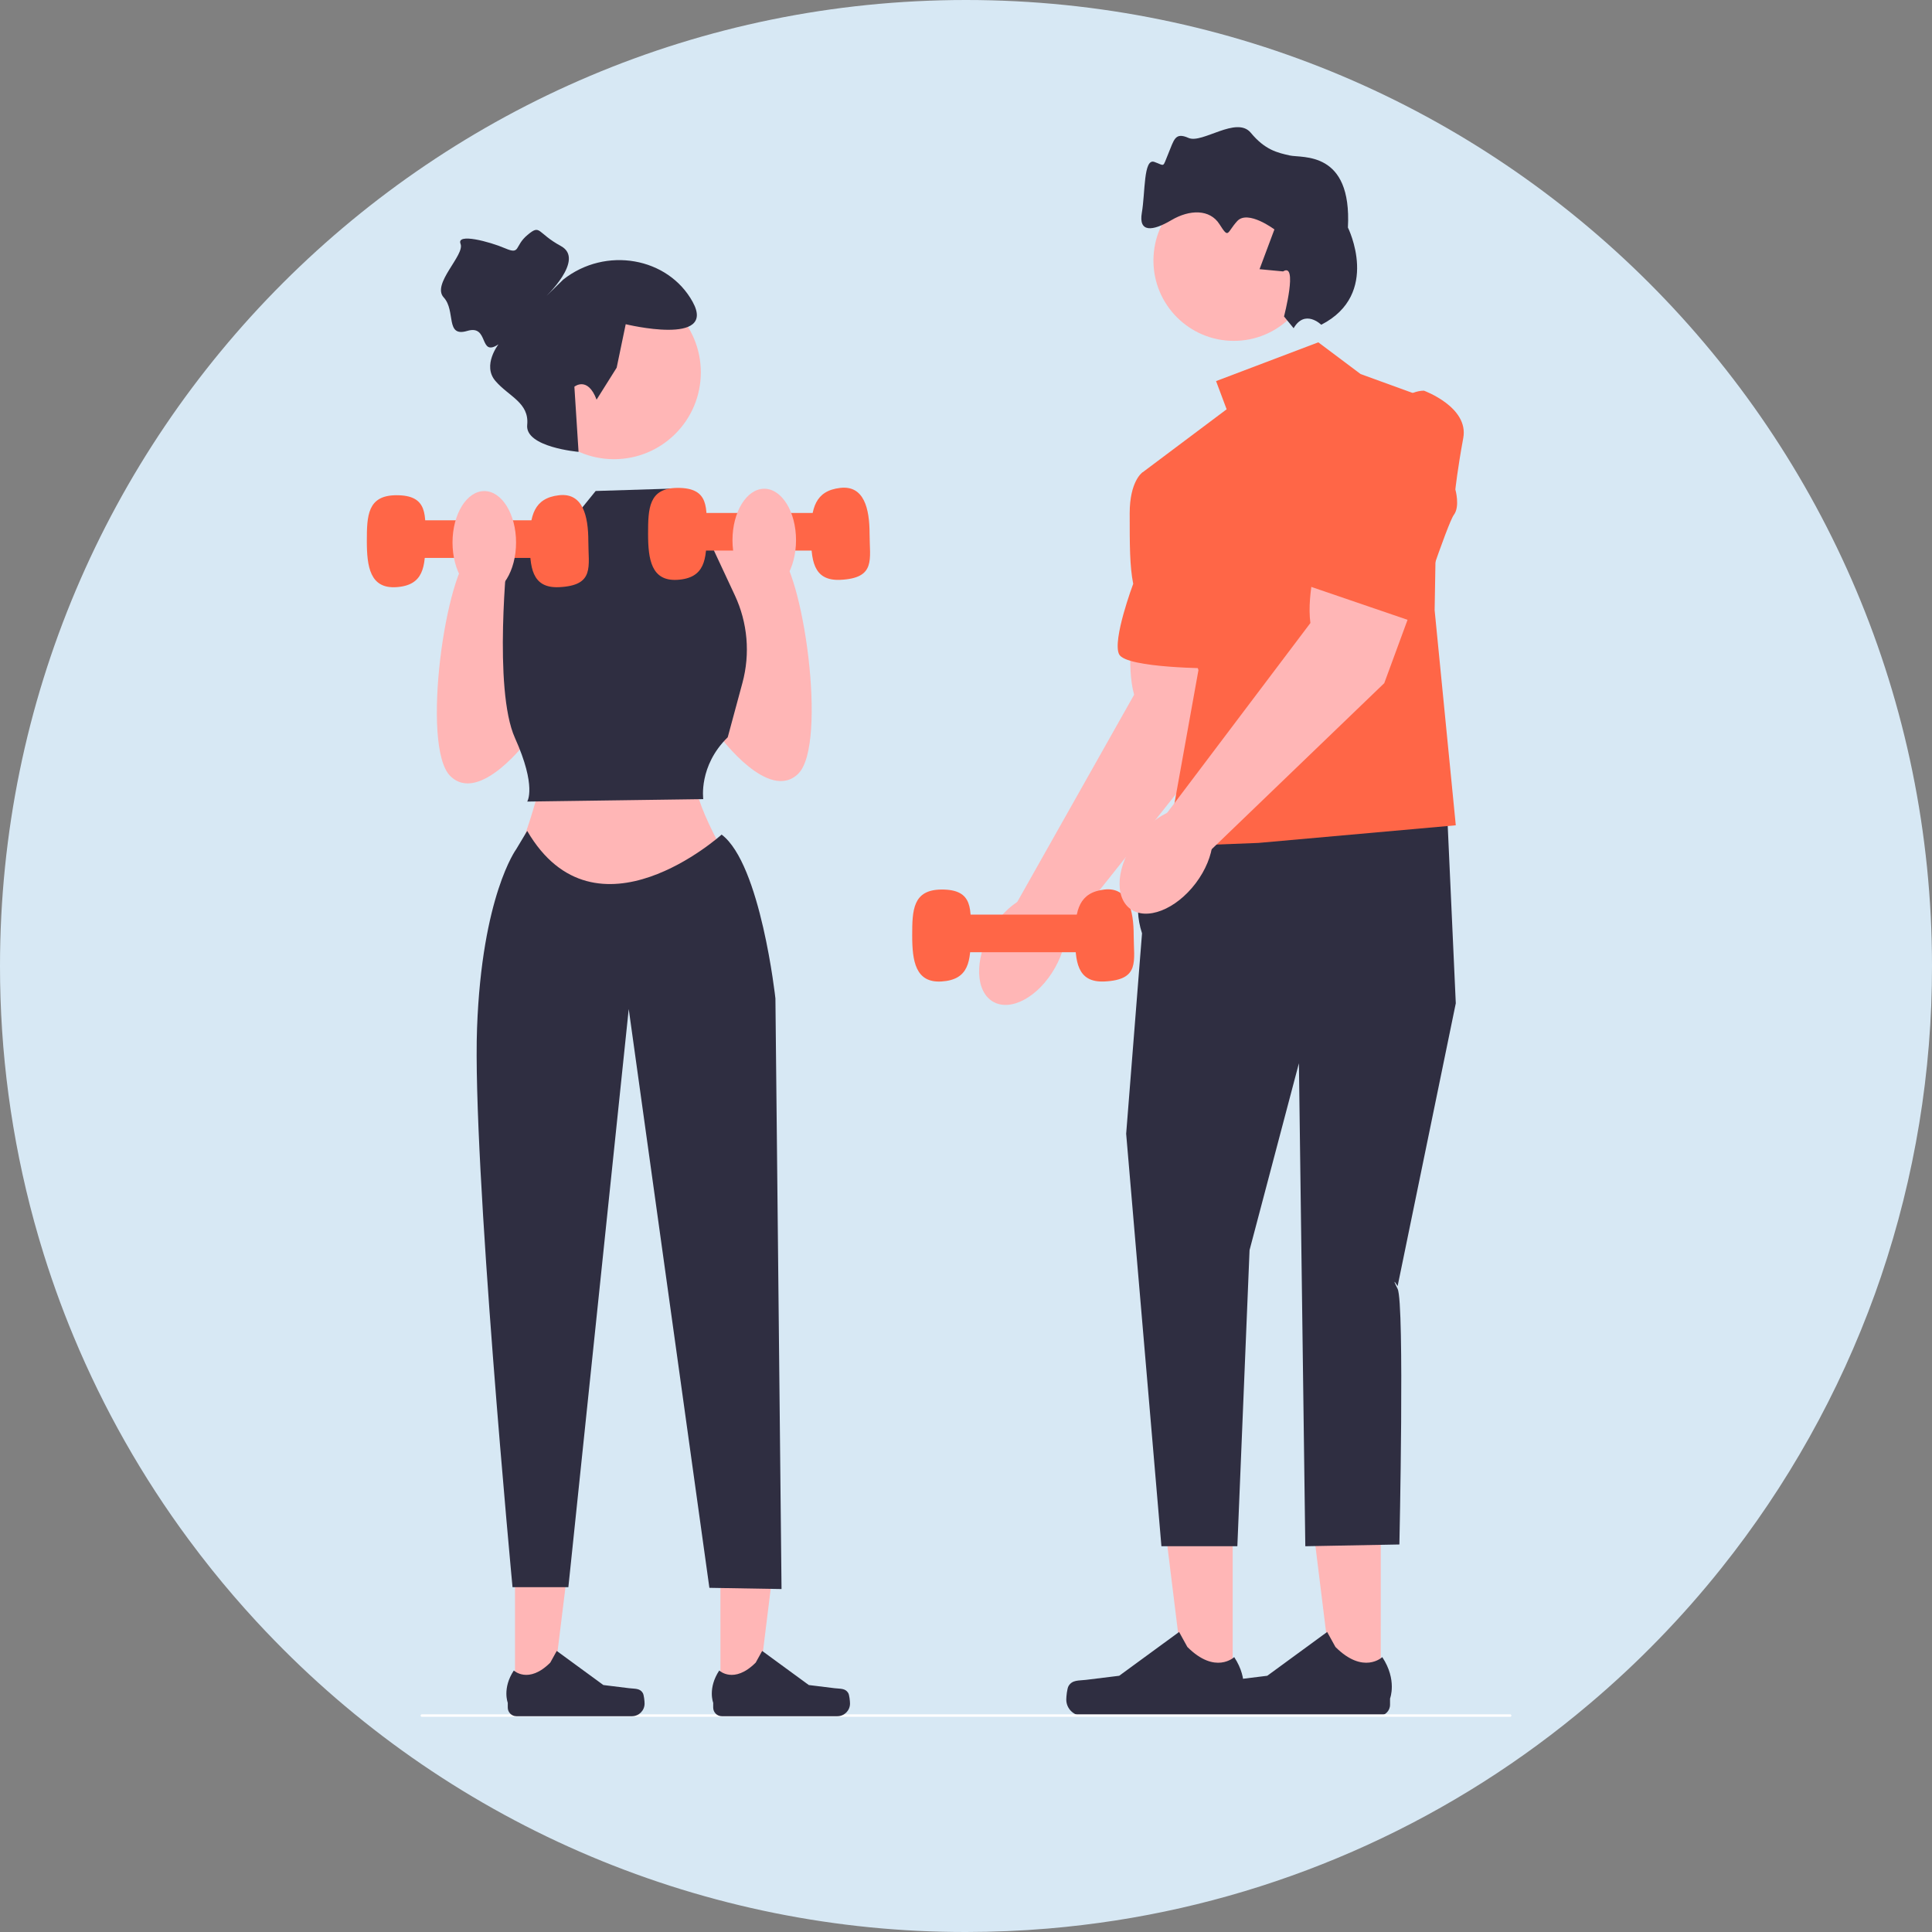 <svg width="790" height="790" viewBox="0 0 790 790" fill="none" xmlns="http://www.w3.org/2000/svg">
<rect x="0" y="0" width="790" height="790" fill="#808080" stroke="none"/>
<g clip-path="url(#clip0_98_1206)">
<path d="M790 395C790.049 438.192 783.001 481.1 769.14 522.007C768.345 524.345 767.531 526.674 766.697 528.996C752.018 569.591 730.791 607.508 703.859 641.244C695.819 651.329 687.3 660.998 678.301 670.249C669.303 679.517 659.856 688.332 649.962 696.696C594.771 743.499 527.728 774.153 456.225 785.278H456.213C447.098 786.692 437.893 787.795 428.598 788.586C417.531 789.52 406.332 789.992 395 790C342.303 790.068 290.128 779.558 241.567 759.093C193.006 738.628 149.047 708.623 112.295 670.857C109.712 668.216 107.168 665.536 104.663 662.817C98.423 656.05 92.42 649.074 86.655 641.886C83.418 637.843 80.258 633.737 77.177 629.569C58.197 603.927 42.406 576.073 30.151 546.619C24.925 534.074 20.361 521.264 16.478 508.241C16.198 507.318 15.929 506.395 15.66 505.471C15.076 503.485 14.511 501.486 13.965 499.476C4.669 465.43 -0.028 430.292 0 395C0 176.85 176.85 0 395 0C613.15 0 790 176.85 790 395Z" fill="#D7E8F4"/>
<path d="M504.044 689.86L484.457 689.858L475.14 614.308L504.048 614.31L504.044 689.86Z" fill="#FFB6B6"/>
<path d="M436.937 689.416C436.327 690.443 436.005 693.758 436.005 694.952C436.005 698.624 438.982 701.6 442.653 701.6H503.311C505.816 701.6 507.847 699.57 507.847 697.065V694.54C507.847 694.54 510.847 686.949 504.669 677.594C504.669 677.594 496.991 684.92 485.518 673.446L482.134 667.317L457.643 685.228L444.068 686.899C441.098 687.265 438.465 686.843 436.937 689.416H436.937V689.416Z" fill="#2F2E41"/>
<path d="M564.589 689.86L545.002 689.858L535.684 614.308L564.593 614.31L564.589 689.86Z" fill="#FFB6B6"/>
<path d="M497.482 689.416C496.872 690.443 496.55 693.758 496.55 694.952C496.55 698.624 499.526 701.6 503.198 701.6H563.856C566.361 701.6 568.391 699.57 568.391 697.065V694.54C568.391 694.54 571.392 686.949 565.214 677.594C565.214 677.594 557.536 684.92 546.062 673.446L542.679 667.317L518.188 685.228L504.613 686.899C501.643 687.265 499.01 686.843 497.482 689.416H497.482V689.416Z" fill="#2F2E41"/>
<path d="M463.295 254.034C463.295 254.034 460.458 272.293 463.744 284.076L415.501 369.623L434.268 383.301L496.938 304.45L505.623 265.491L463.295 254.034V254.034Z" fill="#FFB6B6"/>
<path d="M431.388 395.744C438.036 383.955 437.523 371.069 430.241 366.963C422.96 362.857 411.667 369.085 405.019 380.874C398.371 392.663 398.885 405.549 406.166 409.655C413.448 413.761 424.74 407.533 431.388 395.744Z" fill="#FFB6B6"/>
<path d="M482.115 341.07C482.115 341.07 459.051 357.347 466.979 381.643L460.492 463.601L474.908 632.262H505.958L510.946 511.172L531.128 434.771L533.744 632.262L572.212 631.541C572.212 631.541 574.374 532.795 571.491 527.029C568.608 521.263 571.491 525.888 571.491 525.888L595.276 410.247L591.672 330.979L482.115 341.07V341.07Z" fill="#2F2E41"/>
<path d="M539.056 139.975L497.252 155.832L501.576 167.364L466.979 193.312L490.044 274.039L477.07 346.116L514.55 344.674L595.276 337.466L586.627 249.532L588.069 164.481L556.355 152.949L539.056 139.975Z" fill="#FF6647"/>
<path d="M477.791 191.15L466.979 193.312C466.979 193.312 461.934 196.916 461.934 209.89C461.934 222.864 461.934 231.513 463.375 238.721C463.375 238.721 454.726 261.785 457.609 267.552C460.492 273.318 496.531 273.318 496.531 273.318L477.791 191.15V191.15Z" fill="#FF6647"/>
<path d="M537.365 106.524C537.365 124.673 522.653 139.385 504.505 139.385C486.356 139.385 471.644 124.673 471.644 106.524C471.644 88.376 486.356 73.664 504.505 73.664C522.653 73.664 537.365 88.376 537.365 106.524Z" fill="#FFB6B6"/>
<path d="M525.04 129.406C525.04 129.406 530.861 107.041 524.658 110.985L515.031 110.07L521.11 93.811C521.11 93.811 510.228 85.653 505.89 90.421C501.551 95.19 502.591 97.879 498.647 91.676C494.703 85.473 486.463 85.59 478.916 90.054C471.368 94.517 465.47 95.252 466.905 86.97C468.339 78.687 467.535 64.614 472.016 66.21C476.497 67.806 475.268 68.707 477.684 62.923C480.101 57.14 480.406 53.931 485.999 56.405C491.592 58.879 505.647 47.263 511.455 54.291C517.263 61.319 522.337 62.448 527.41 63.578C532.483 64.708 552.866 61.464 551.162 93.034C551.162 93.034 564.767 120.23 540.26 132.795C540.26 132.795 533.609 126.232 528.965 134.209L525.04 129.406H525.04Z" fill="#2F2E41"/>
<path d="M396.924 382.533C396.924 392.915 396.299 400.639 384.962 401.331C374.314 401.98 373 392.915 373 382.533C373 372.151 373.248 363.819 384.962 363.735C398.299 363.639 396.924 372.151 396.924 382.533Z" fill="#FF6647"/>
<path d="M463.571 382.533C463.571 392.915 466.299 400.639 451.609 401.331C440.307 401.862 439.646 392.915 439.646 382.533C439.646 372.151 441.307 364.9 451.609 363.735C461.299 362.639 463.571 372.151 463.571 382.533Z" fill="#FF6647"/>
<path d="M453.318 373.988H386.671V389.368H453.318V373.988Z" fill="#FF6647"/>
<path d="M539.369 224.911C539.369 224.911 534.135 242.633 535.829 254.747L476.664 333.139L493.45 349.185L566.027 279.345L579.803 241.882L539.369 224.911V224.911Z" fill="#FFB6B6"/>
<path d="M488.945 361.136C497.098 350.333 498.299 337.493 491.627 332.457C484.954 327.421 472.936 332.097 464.782 342.899C456.629 353.702 455.428 366.542 462.101 371.578C468.773 376.614 480.792 371.939 488.945 361.136Z" fill="#FFB6B6"/>
<path d="M582.245 159.746C582.245 159.746 600.677 166.432 598.332 179.111C595.987 191.789 595.097 200.148 595.097 200.148C595.097 200.148 597.094 207.073 594.489 210.525C591.884 213.977 578.508 254.451 578.508 254.451L530.401 238.009C530.401 238.009 558.603 159.962 582.245 159.746V159.746Z" fill="#FF6647"/>
<path d="M618 701.5C618 701.776 617.792 702 617.535 702H172.465C172.208 702 172 701.776 172 701.5C172 701.224 172.208 701 172.465 701H617.535C617.792 701 618 701.224 618 701.5Z" fill="white"/>
<path d="M210.59 692.623L225.842 692.621L233.097 633.791L210.587 633.793L210.59 692.623Z" fill="#FFB6B6"/>
<path d="M262.845 692.276C263.32 693.076 263.571 695.658 263.571 696.588C263.571 699.447 261.253 701.764 258.394 701.764H211.16C209.21 701.764 207.629 700.183 207.629 698.233V696.266C207.629 696.266 205.292 690.356 210.103 683.071C210.103 683.071 216.082 688.775 225.016 679.841L227.651 675.068L246.722 689.016L257.293 690.317C259.605 690.602 261.656 690.273 262.845 692.276H262.845H262.845Z" fill="#2F2E41"/>
<path d="M294.59 692.623L309.842 692.621L317.097 633.791L294.587 633.793L294.59 692.623Z" fill="#FFB6B6"/>
<path d="M346.845 692.276C347.32 693.076 347.571 695.658 347.571 696.588C347.571 699.447 345.253 701.764 342.394 701.764H295.16C293.21 701.764 291.629 700.183 291.629 698.233V696.266C291.629 696.266 289.292 690.356 294.103 683.071C294.103 683.071 300.082 688.775 309.016 679.841L311.651 675.068L330.722 689.016L341.293 690.317C343.605 690.602 345.656 690.273 346.845 692.276H346.845H346.845Z" fill="#2F2E41"/>
<path d="M288.463 224.312C288.463 224.312 306.03 216.312 317.246 224.312C328.463 232.312 338.463 304.312 326.463 316.312C314.463 328.312 294.463 301.312 294.463 301.312L288.463 224.312Z" fill="#FFB6B6"/>
<path d="M222.071 225.265C222.071 225.265 204.504 217.265 193.287 225.265C182.071 233.265 172.071 305.265 184.071 317.265C196.071 329.265 216.071 302.265 216.071 302.265L222.071 225.265Z" fill="#FFB6B6"/>
<path d="M222.571 313.765C222.571 313.765 216.571 340.765 209.571 352.765L260.571 382.765L300.571 356.765C300.571 356.765 281.571 325.765 284.571 316.765L222.571 313.765V313.765Z" fill="#FFB6B6"/>
<path d="M275.571 199.765L243.571 200.765L226.571 221.765L207.571 225.765C207.571 225.765 201.571 281.765 210.571 301.765C219.571 321.765 215.571 327.765 215.571 327.765L287.571 326.765C287.571 326.765 285.571 313.182 297.571 301.473L303.589 279.203C306.806 267.295 305.71 254.634 300.494 243.457L287.571 215.765L276.571 211.765L275.571 199.765V199.765Z" fill="#2F2E41"/>
<path d="M215.571 339.765L211.071 347.265C211.071 347.265 197.071 366.265 195.071 420.265C193.071 474.265 209.571 649.001 209.571 649.001H232.405L257.091 412.591L290.071 649.265L319.571 649.765L317.071 408.265C317.071 408.265 311.071 353.265 295.071 341.265C295.071 341.265 243.571 387.765 215.571 339.765V339.765Z" fill="#2F2E41"/>
<path d="M173.924 221.298C173.924 231.679 173.299 239.404 161.962 240.095C151.314 240.745 150 231.679 150 221.298C150 210.916 150.248 202.584 161.962 202.5C175.299 202.404 173.924 210.916 173.924 221.298Z" fill="#FF6647"/>
<path d="M240.571 221.298C240.571 231.679 243.299 239.404 228.609 240.095C217.307 240.627 216.646 231.679 216.646 221.298C216.646 210.916 218.307 203.665 228.609 202.5C238.299 201.404 240.571 210.916 240.571 221.298Z" fill="#FF6647"/>
<path d="M230.318 212.753H163.671V228.133H230.318V212.753Z" fill="#FF6647"/>
<path d="M288.924 218.298C288.924 228.679 288.299 236.404 276.962 237.095C266.314 237.745 265 228.679 265 218.298C265 207.916 265.248 199.584 276.962 199.5C290.299 199.404 288.924 207.916 288.924 218.298Z" fill="#FF6647"/>
<path d="M355.571 218.298C355.571 228.679 358.299 236.404 343.609 237.095C332.307 237.627 331.646 228.679 331.646 218.298C331.646 207.916 333.307 200.665 343.609 199.5C353.299 198.404 355.571 207.916 355.571 218.298Z" fill="#FF6647"/>
<path d="M345.318 209.753H278.671V225.133H345.318V209.753Z" fill="#FF6647"/>
<path d="M312.506 241.918C319.681 241.918 325.498 232.5 325.498 220.883C325.498 209.265 319.681 199.847 312.506 199.847C305.33 199.847 299.513 209.265 299.513 220.883C299.513 232.5 305.33 241.918 312.506 241.918Z" fill="#FFB6B6"/>
<path d="M251.071 187.765C270.677 187.765 286.571 171.871 286.571 152.265C286.571 132.659 270.677 116.765 251.071 116.765C231.465 116.765 215.571 132.659 215.571 152.265C215.571 171.871 231.465 187.765 251.071 187.765Z" fill="#FFB6B6"/>
<path d="M243.943 163.42L252.157 150.348L255.856 132.572C255.856 132.572 293.273 141.698 283.235 123.445C273.196 105.193 247.643 100.63 230.303 114.319L222.829 121.62C222.829 121.62 239.429 106.106 229.39 100.63C219.351 95.154 221.177 91.504 215.701 96.067C210.225 100.63 212.963 104.28 206.575 101.543C200.186 98.805 186.497 95.154 188.322 99.717C190.147 104.28 176.379 116.145 181.438 121.62C186.497 127.096 181.934 138.047 191.06 135.31C200.186 132.572 195.623 146.261 203.837 140.785C203.837 140.785 197.095 149.376 202.571 155.765C208.047 162.153 216.483 164.639 215.571 173.765C214.658 182.891 236.571 184.765 236.571 184.765L234.866 158.125C234.866 158.125 240.293 153.675 243.943 163.42V163.42Z" fill="#2F2E41"/>
<path d="M211.02 221.835C211.02 233.453 205.203 242.871 198.028 242.871C190.852 242.871 185.035 233.453 185.035 221.835C185.035 210.218 190.852 200.8 198.028 200.8C205.203 200.8 211.02 210.218 211.02 221.835Z" fill="#FFB6B6"/>
</g>
<defs>
<clipPath id="clip0_98_1206">
<rect width="790" height="790" fill="white"/>
</clipPath>
</defs>
</svg>
